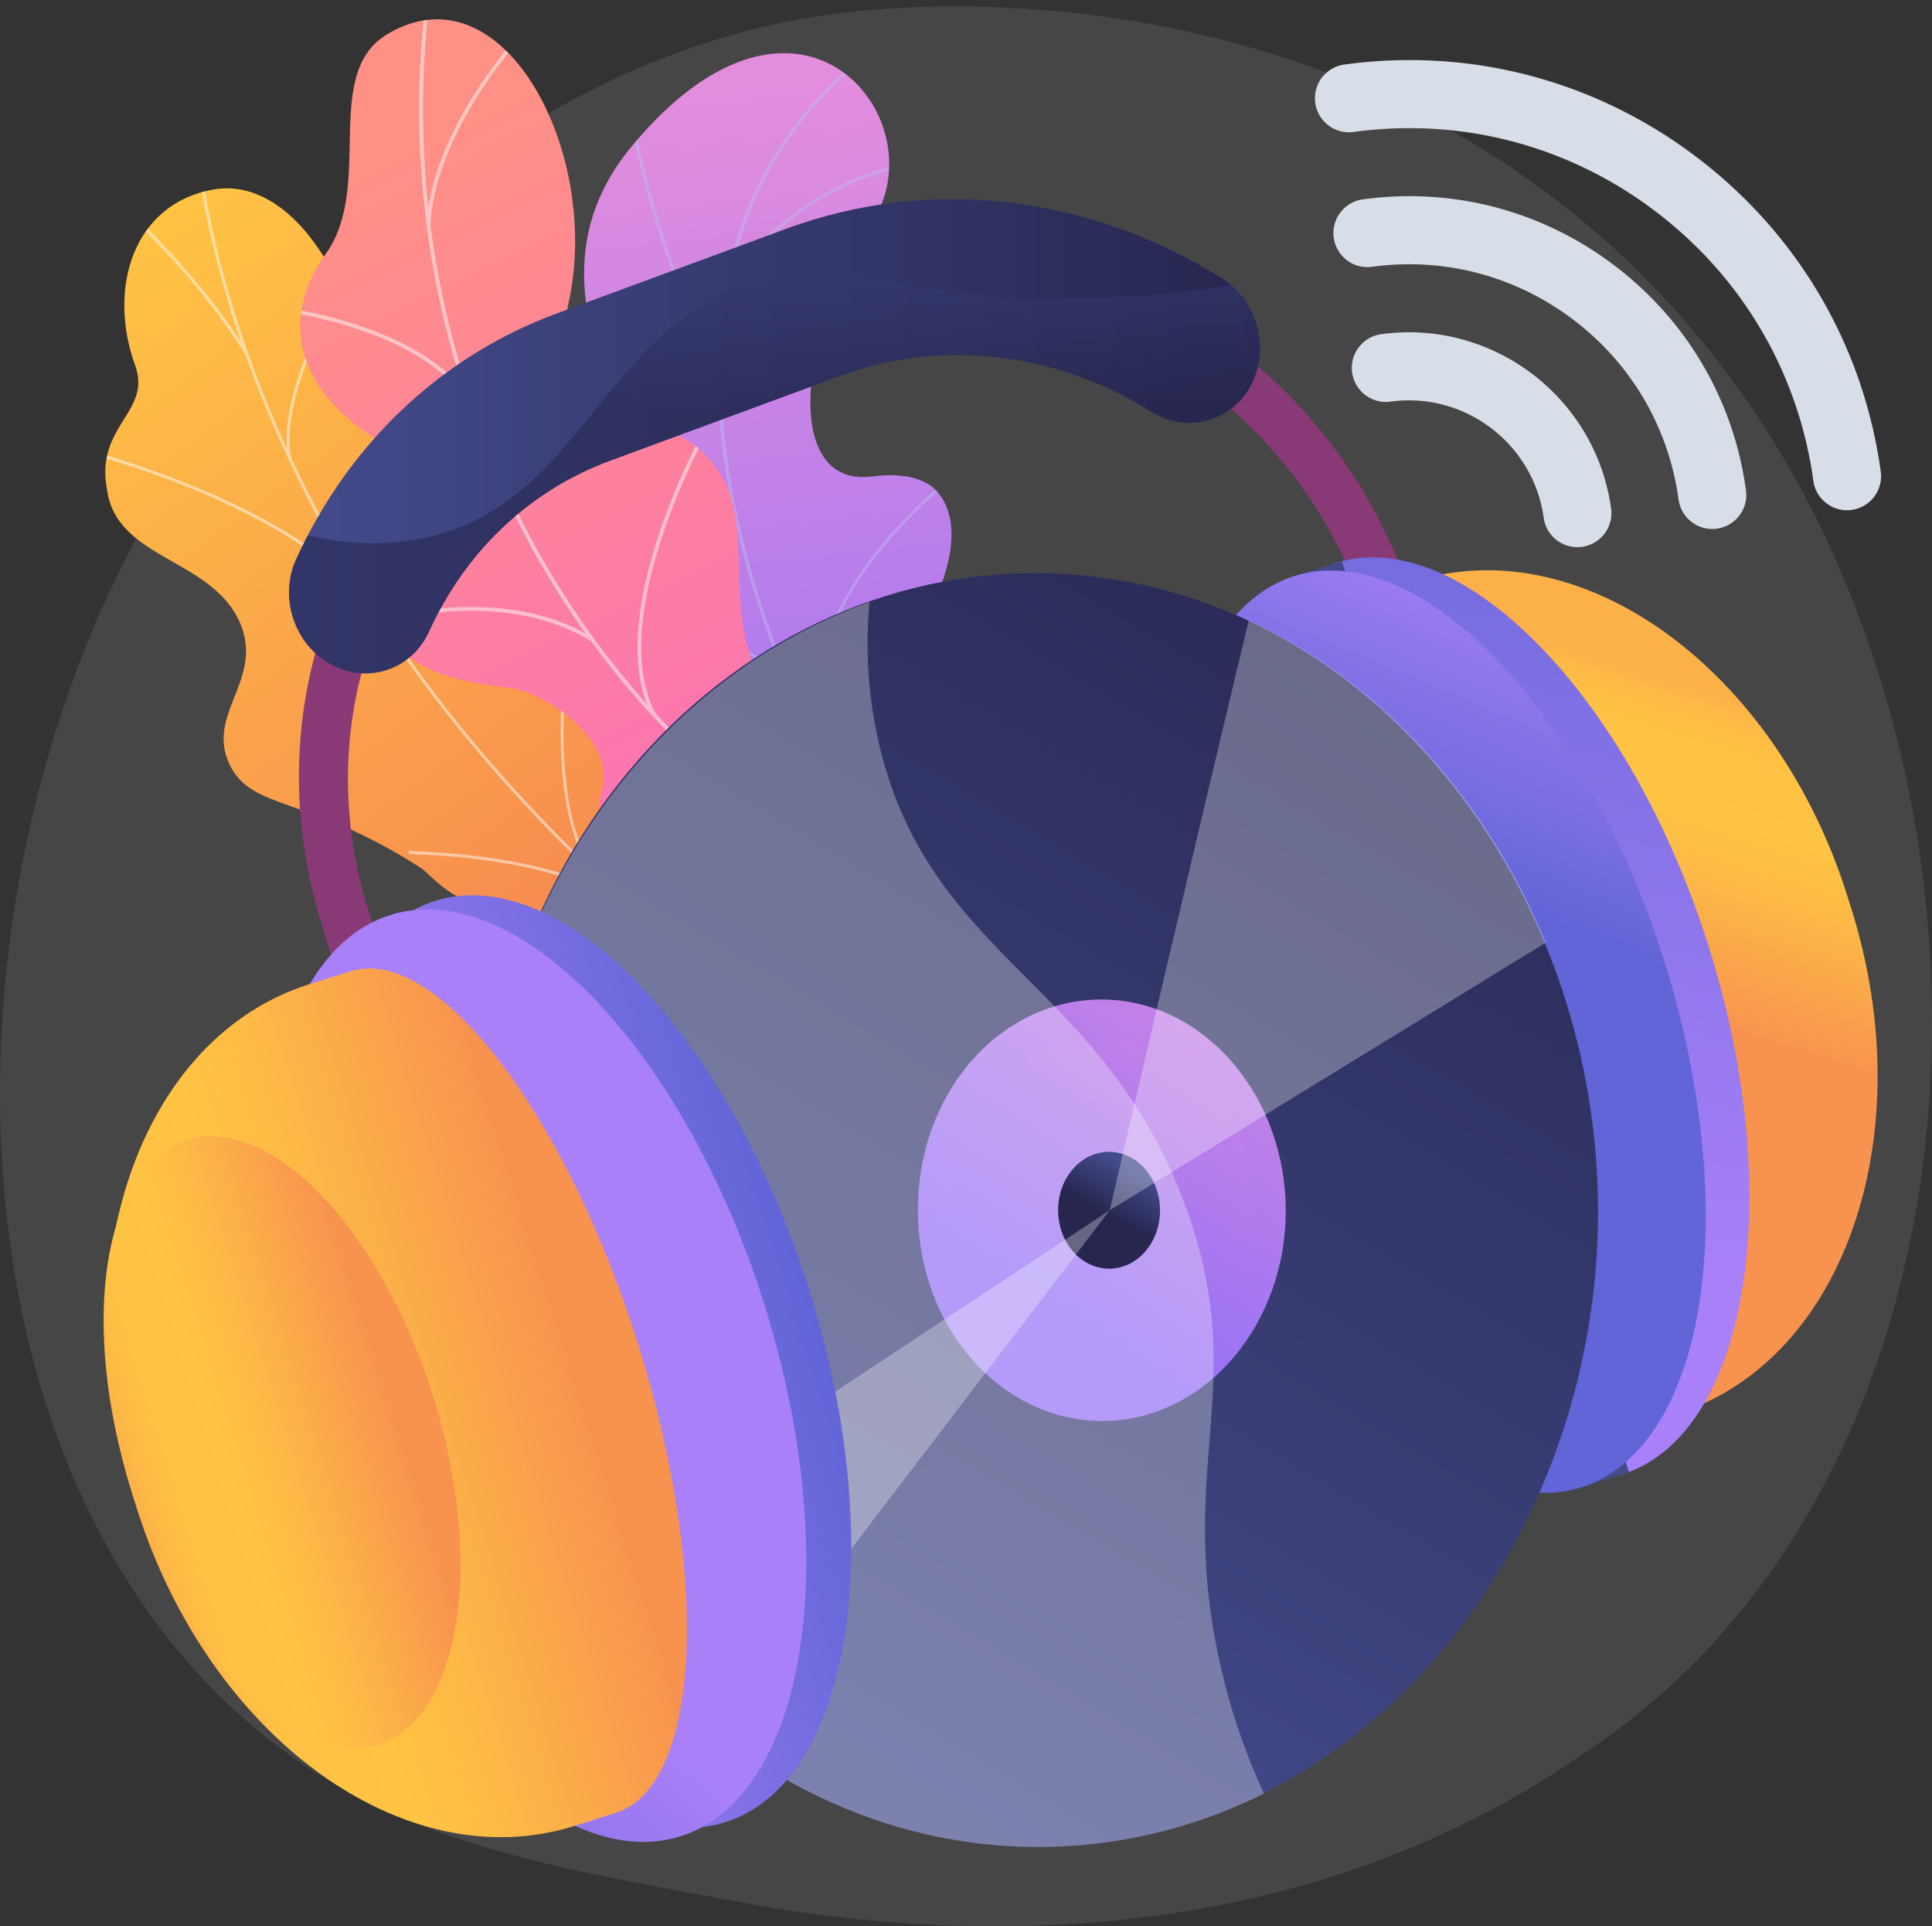 <?xml version="1.0" encoding="UTF-8"?> <svg xmlns="http://www.w3.org/2000/svg" xmlns:xlink="http://www.w3.org/1999/xlink" viewBox="0 0 2818 2809.4"><rect x="0" y="0" width="2818" height="2809.4" fill="#333333" stroke="none"/> <defs> <style>.cls-1{fill:none;}.cls-2{isolation:isolate;}.cls-3{fill:#f4f7fa;opacity:0.1;}.cls-4{clip-path:url(#clip-path);}.cls-5{fill:url(#linear-gradient);}.cls-6{opacity:0.5;mix-blend-mode:soft-light;}.cls-7{fill:#beb8f2;}.cls-8{fill:url(#linear-gradient-2);}.cls-9{clip-path:url(#clip-path-2);}.cls-10{fill:#fcfdfe;}.cls-11{fill:url(#linear-gradient-3);}.cls-12{clip-path:url(#clip-path-3);}.cls-13{fill:url(#linear-gradient-4);}.cls-14{fill:url(#linear-gradient-5);}.cls-15,.cls-20,.cls-23{opacity:0.6;mix-blend-mode:multiply;}.cls-15{fill:url(#linear-gradient-6);}.cls-16{fill:url(#linear-gradient-7);}.cls-17{fill:url(#linear-gradient-8);}.cls-18{fill:url(#linear-gradient-9);}.cls-19{fill:url(#linear-gradient-10);}.cls-20{fill:url(#linear-gradient-11);}.cls-21{fill:url(#linear-gradient-12);}.cls-22{fill:url(#linear-gradient-13);}.cls-23{fill:url(#linear-gradient-14);}.cls-24{opacity:0.3;mix-blend-mode:overlay;}.cls-25{fill:#fff;}.cls-26{fill:url(#linear-gradient-15);}.cls-27{fill:url(#linear-gradient-16);}.cls-28{fill:url(#linear-gradient-17);}.cls-29{fill:url(#linear-gradient-18);}.cls-30{fill:url(#linear-gradient-19);}.cls-31{fill:#d8dee8;}</style> <clipPath id="clip-path" transform="translate(0 9.4)"> <path class="cls-1" d="M1292.63,1453.58l200.57-96.44s-11.72-121-95.79-170c-171.52-99.92-72-243.17-39.33-309.4,49.3-99.88,49.19-209.41-85.68-192.26s-104.68-219.16-1.81-369c100.68-146.62-101.87-410.18-348.9-112.84-147.52,177.57-21.45,363.89,19.84,473.12S831.07,869.61,946,972c98.19,87.48,223.16,125.6,193.23,232.6S1143,1399.24,1292.63,1453.58Z"></path> </clipPath> <linearGradient id="linear-gradient" x1="2838.21" y1="-360.42" x2="2395.16" y2="898.76" gradientTransform="translate(-1315.38 1670.47) rotate(-25.68)" gradientUnits="userSpaceOnUse"> <stop offset="0" stop-color="#e38ddd"></stop> <stop offset="1" stop-color="#9571f6"></stop> </linearGradient> <linearGradient id="linear-gradient-2" x1="-2244.47" y1="-1296.07" x2="-1607.4" y2="377.88" gradientTransform="matrix(-0.54, 0.84, 0.84, 0.54, 5.03, 2952.66)" gradientUnits="userSpaceOnUse"> <stop offset="0" stop-color="#ffc444"></stop> <stop offset="1" stop-color="#f36f56"></stop> </linearGradient> <clipPath id="clip-path-2" transform="translate(0 9.4)"> <path class="cls-1" d="M1217.43,1420.48l-155.92,166s-163.37-23.42-159-113.34-140.89-132.61-215.08-164.72c-201.31-87.11-58-297.36-306.23-431-66-35.55-205.38-80-224.23-167.17-21.47-99.34,65.44-116.77,40-186.87-39.68-109.55-5-234.14,113-256.1C426.62,245.55,540.19,408.91,556,671.87,588.56,857.6,619.23,876.7,702.54,908.19c58.35,22.06,231.16,43.22,242.94,151.49s38.66,200.62,117.18,203.51C1182.14,1267.59,1217.43,1420.48,1217.43,1420.48Z"></path> </clipPath> <linearGradient id="linear-gradient-3" x1="3974.26" y1="-1617.27" x2="4627.44" y2="-541.97" gradientTransform="matrix(-0.53, 0.85, 0.85, 0.53, 4010.13, -2287.11)" gradientUnits="userSpaceOnUse"> <stop offset="0" stop-color="#ff9085"></stop> <stop offset="1" stop-color="#fb6fbb"></stop> </linearGradient> <clipPath id="clip-path-3" transform="translate(0 9.4)"> <path class="cls-1" d="M1108.64,999.51,966.28,1222.74c-38.41-5.64-104.56-23.43-88.47-78.61,22.37-76.72-86.31-144.94-136.35-150.59-61.94-7-205.67-26.3-172.9-145.35,27.28-99.11,64.61-158.56-34.56-226.91S407.61,455.09,475.08,361c71-99-6.7-262.78,89.9-320.54C733.3-60.2,876.42,210.61,830,429.18s79.27,153.38,166.45,199.7c119,63.23-7.71,211.19,10.44,281.64C1021.1,965.75,1073.85,989.16,1108.64,999.51Z"></path> </clipPath> <linearGradient id="linear-gradient-4" x1="1519.28" y1="2764.42" x2="1374.39" y2="1781.2" gradientUnits="userSpaceOnUse"> <stop offset="0" stop-color="#311944"></stop> <stop offset="1" stop-color="#893976"></stop> </linearGradient> <linearGradient id="linear-gradient-5" x1="421.56" y1="626.9" x2="1837.85" y2="626.9" gradientUnits="userSpaceOnUse"> <stop offset="0" stop-color="#444b8c"></stop> <stop offset="1" stop-color="#26264f"></stop> </linearGradient> <linearGradient id="linear-gradient-6" x1="312.6" y1="200.96" x2="196.62" y2="585.91" gradientTransform="matrix(0.95, -0.3, 0.3, 0.95, 765.05, 96.92)" xlink:href="#linear-gradient-5"></linearGradient> <linearGradient id="linear-gradient-7" x1="1325.31" y1="1348.33" x2="1017.2" y2="1787.76" gradientTransform="matrix(0.95, -0.3, 0.3, 0.95, 765.05, 96.92)" gradientUnits="userSpaceOnUse"> <stop offset="0" stop-color="#fcb148"></stop> <stop offset="0.05" stop-color="#fdba46"></stop> <stop offset="0.14" stop-color="#ffc244"></stop> <stop offset="0.32" stop-color="#ffc444"></stop> <stop offset="0.48" stop-color="#fdb946"></stop> <stop offset="0.78" stop-color="#f99c4d"></stop> <stop offset="0.87" stop-color="#f8924f"></stop> <stop offset="1" stop-color="#f8924f"></stop> </linearGradient> <linearGradient id="linear-gradient-8" x1="764.78" y1="2044.53" x2="1361.62" y2="817.7" gradientTransform="matrix(0.95, -0.3, 0.3, 0.95, 765.05, 96.92)" gradientUnits="userSpaceOnUse"> <stop offset="0" stop-color="#aa80f9"></stop> <stop offset="1" stop-color="#6165d7"></stop> </linearGradient> <linearGradient id="linear-gradient-9" x1="1200.49" y1="1538.44" x2="1301.79" y2="1475.29" gradientTransform="matrix(1, 0, 0, 1, 1245.31, -249.85)" gradientUnits="userSpaceOnUse"> <stop offset="0" stop-color="#444b8c"></stop> <stop offset="1" stop-color="#3e4177"></stop> </linearGradient> <linearGradient id="linear-gradient-10" x1="1292.84" y1="1209.68" x2="983.05" y2="1576.72" gradientTransform="translate(1247 -238.88)" xlink:href="#linear-gradient-8"></linearGradient> <linearGradient id="linear-gradient-11" x1="662.06" y1="1734.06" x2="1038.43" y2="1734.06" gradientTransform="translate(1246.99 -238.88)" gradientUnits="userSpaceOnUse"> <stop offset="0" stop-color="#6165d7"></stop> <stop offset="1" stop-color="#aa80f9"></stop> </linearGradient> <linearGradient id="linear-gradient-12" x1="1092.67" y1="2459.62" x2="2134.44" y2="707.25" xlink:href="#linear-gradient-5"></linearGradient> <linearGradient id="linear-gradient-13" x1="1942.35" y1="1250.04" x2="1522.54" y2="1882.71" gradientTransform="matrix(1, 0, 0, 1, 0, 0)" xlink:href="#linear-gradient"></linearGradient> <linearGradient id="linear-gradient-14" x1="1885.7" y1="1341.23" x2="1541.59" y2="1859.81" gradientTransform="matrix(1, 0, 0, 1, 0, 0)" xlink:href="#linear-gradient"></linearGradient> <linearGradient id="linear-gradient-15" x1="1651.44" y1="1695.13" x2="1613.97" y2="1762.37" xlink:href="#linear-gradient-5"></linearGradient> <linearGradient id="linear-gradient-16" x1="-837.1" y1="1816.92" x2="-137.28" y2="1816.92" gradientTransform="translate(1333.77 159.33)" xlink:href="#linear-gradient-8"></linearGradient> <linearGradient id="linear-gradient-17" x1="-769.53" y1="1941.17" x2="-1331.27" y2="2267.99" gradientTransform="matrix(1, 0, 0, 1, 1336.95, 180.02)" xlink:href="#linear-gradient-8"></linearGradient> <linearGradient id="linear-gradient-18" x1="-1168.77" y1="1816.93" x2="-399.34" y2="1816.93" xlink:href="#linear-gradient-7"></linearGradient> <linearGradient id="linear-gradient-19" x1="-1168.77" y1="1807.05" x2="-706.07" y2="1807.05" gradientTransform="translate(1351.62 295.13)" xlink:href="#linear-gradient-7"></linearGradient> </defs> <g class="cls-2"> <g id="Слой_2" data-name="Слой 2"> <g id="Illustration"> <path class="cls-3" d="M2479,2408.08c-73.35,75.6-139,120.05-189.23,153.6-490.07,327.23-1050.28,232.91-1223.48,200.68-279.44-52-515.33-88.7-718-271.81C-112.28,2074.49-89.88,1206.55,262,668.89c41.73-63.75,393.09-584.58,954.51-658,13.73-1.79,24-2.81,33-3.76,86.85-9.2,625.05-57.73,1063.89,309.93,62.82,52.63,163.91,147.56,257.66,292.34C2913.8,1138.83,2914.88,1958.74,2479,2408.08Z" transform="translate(0 9.4)"></path> <g class="cls-4"> <path class="cls-5" d="M1292.63,1453.58l200.57-96.44s-11.72-121-95.79-170c-171.52-99.92-72-243.17-39.33-309.4,49.3-99.88,45.7-196.57-74.3-202.72-135.78-6.94-116.06-208.7-13.19-358.54,100.68-146.62-101.87-410.18-348.9-112.84-147.52,177.57-21.45,363.89,19.84,473.12S831.07,869.61,946,972c98.19,87.48,223.16,125.6,193.23,232.6S1143,1399.24,1292.63,1453.58Z" transform="translate(0 9.4)"></path> <g class="cls-6"> <path class="cls-7" d="M1388.39,1430.45l3.79-2.76c-1.71-2.36-172.38-238.47-271-523.56-90.86-262.64-137.36-621.79,157-841.32L1275.4,59c-131.05,97.73-206.61,230.76-224.58,395.4-14.35,131.52,7.84,283.36,66,451.32C1215.63,1191.49,1386.67,1428.09,1388.39,1430.45Z" transform="translate(0 9.4)"></path> <path class="cls-7" d="M1046.29,523.56l4-2.54c-84.66-131.48-126.9-355.75-127.32-358l-4.62.86C918.72,166.14,961.14,391.32,1046.29,523.56Z" transform="translate(0 9.4)"></path> <path class="cls-7" d="M1061.27,414.19c99.83-157.34,253.49-178.77,255-179l-.6-4.66c-1.56.2-157.34,21.83-258.4,181.1Z" transform="translate(0 9.4)"></path> <path class="cls-7" d="M1195.81,1087c-48.65-222.39,199.31-401.9,201.87-403.45l-2.15-4.17c-2.66,1.28-253.4,184.26-204.31,408.62Z" transform="translate(0 9.4)"></path> <path class="cls-7" d="M1153.82,1003l3.74-2.86C1069.26,884.83,887.82,863.49,886,863.29l-.52,4.66C887.28,868.15,1066.77,889.29,1153.82,1003Z" transform="translate(0 9.4)"></path> <path class="cls-7" d="M1366.14,1389.94c-31.25-80.63,50.1-195.5,50.92-196.65l-3.82-2.74c-3.43,4.78-83.66,118.07-51.48,201.09Z" transform="translate(0 9.4)"></path> <path class="cls-7" d="M1325,1334.57l3.83-2.72c-39.58-55.76-163.94-79.28-204.81-87-5.77-1.1-10.76-2-11.61-2.38l-1.81,4.33c1.2.5,4.51,1.14,12.55,2.66C1163.53,1257.1,1286.49,1280.36,1325,1334.57Z" transform="translate(0 9.4)"></path> </g> </g> <path class="cls-8" d="M1094.12,1256.42c68.69,2.53,76.52,63.14,98.85,106.56-3.26,5.75-3.66,9.89-5.65,16.39-17.94,58.71-38.1,79.94-64.92,135-5.77,11.86-33.29,41.5-45.32,52.89l-22.75,20.88S898.14,1563,902.56,1473.09s-140.89-132.61-215.08-164.72c-45.56-19.71-60.08-43.32-75.66-53.25-164.9-105.13-244.07-81.9-276.69-149-36-74.1,50.16-123.62,15.24-206.31C311,806.42,174.59,806.89,157,710.2c-3-16.58-5.65-33.69-.67-55.61,12.31-54.09,60.47-76.75,40.73-131.26-39.69-109.55-5-234.14,113-256.1C426.62,245.55,540.19,408.91,556,671.87,588.56,857.6,619.23,876.7,702.54,908.19c58.35,22.06,231.16,43.22,242.94,151.49S1015.6,1253.53,1094.12,1256.42Z" transform="translate(0 9.4)"></path> <g class="cls-9"> <g class="cls-6"> <path class="cls-10" d="M1140.28,1487.81l-2.68,3.63c-20.19-14.61-40.36-29.61-59.94-44.59-145-110.91-273.44-232.35-381.84-360.95-91.85-109-170.6-224.61-234.08-343.69C410.69,646.45,369.2,548,338.43,449.45c-21.64-69.25-37.79-137.78-48-203.7-1.79-11.48-3-23.38-4.11-34.89-1.53-15.33-3.1-31.18-6.11-46.18l4.23-1.18c3.06,15.21,4.64,31.16,6.18,46.6,1.14,11.45,2.31,23.29,4.08,34.66,10.19,65.7,26.3,134,47.88,203.08,30.69,98.26,72.09,196.53,123,292.07,63.34,118.83,141.94,234.23,233.61,343,108.22,128.39,236.48,249.63,381.23,360.37C1100,1458.23,1120.11,1473.22,1140.28,1487.81Z" transform="translate(0 9.4)"></path> <path class="cls-10" d="M549,881.06l-3.59,2.7c-102.71-148.35-403.8-228.2-406.83-229l1.37-4.25C142.94,651.31,445.42,731.53,549,881.06Z" transform="translate(0 9.4)"></path> <path class="cls-10" d="M874.14,1267.68l-3.29,3.08c-82.08-91.62-44.69-338.11-44.3-340.59l4.27.36C830.44,933,793.34,1177.5,874.14,1267.68Z" transform="translate(0 9.4)"></path> <path class="cls-10" d="M925.46,1315.23l-2.75,3.58C858.8,1270.39,743.49,1241,598,1236.19c-7.32-.25-7.32-.25-8-.72l2.71-3.61-1.35,1.81.62-2.14c.48.08,3.24.17,6.45.27C744.79,1236.69,860.91,1266.31,925.46,1315.23Z" transform="translate(0 9.4)"></path> <path class="cls-10" d="M1103.84,1460.58l-3.58,2.71c-50.84-72.75-10.67-206.54-10.26-207.88l4.12,1C1093.71,1257.74,1054.17,1389.5,1103.84,1460.58Z" transform="translate(0 9.4)"></path> <path class="cls-10" d="M1137.18,1493.87c-69.79-18.21-148.54-16.24-240.76,6l-.7-4.27c92.93-22.43,172.36-24.4,242.83-6Z" transform="translate(0 9.4)"></path> <path class="cls-10" d="M361.64,505.48l-3.72,2.5C305.6,421.91,230,345.34,205.15,320.18c-6-6.09-8.12-8.24-8.72-9.13l3.63-2.65c.47.68,3.9,4.16,8.26,8.57C233.24,342.21,309.09,419,361.64,505.48Z" transform="translate(0 9.4)"></path> <path class="cls-10" d="M425.3,659.78l-4.2,1.33c-22.3-93.62,80-267.81,84.34-275.18l3.66,2C508,389.76,403.42,567.91,425.3,659.78Z" transform="translate(0 9.4)"></path> </g> </g> <path class="cls-11" d="M1172.58,1255c-7.24,8.85,39.28,42-41.75,30.11-20.24-3,47.18-69.63,0,0-9.16,13.51-184.87-83.26-194-69.74-38.51-7.58-73.4-21.85-59-71.26,22.37-76.71-86.31-144.93-136.36-150.58-61.93-7-205.66-26.3-172.89-145.35,27.28-99.11,64.6-158.56-34.56-226.91S407.61,455.09,475.08,361c71-99-6.7-262.78,89.9-320.55C733.3-60.2,876.43,210.61,830,429.18s79.27,153.38,166.45,199.7a171.06,171.06,0,0,1,31.8,24.8C1103,728,1061,828.29,1091.52,938,1133.17,1087.69,1184.79,1240.11,1172.58,1255Z" transform="translate(0 9.4)"></path> <g class="cls-12"> <g class="cls-6"> <path class="cls-10" d="M1008.14,1083.9l-3.91,4.19C717.09,815.07,570.35,394.53,621.29-9.4l5.5.4C576.07,393.23,722.2,812,1008.14,1083.9Z" transform="translate(0 9.4)"></path> <path class="cls-10" d="M865,920.72l-3.06,4.85c-132.85-81.39-311.79-25.54-313.58-25l-1.4-5.35C548.74,894.68,730,838.05,865,920.72Z" transform="translate(0 9.4)"></path> <path class="cls-10" d="M956.76,1032.13l-4.89,2.93c-76.15-139.7,69.28-406.65,70.76-409.33l4.8,2.52C1026,630.9,882.06,895.1,956.76,1032.13Z" transform="translate(0 9.4)"></path> <path class="cls-10" d="M686,572.18l-4.65,3.33c-69.84-104.65-263.08-129.95-265-130.2l1-5.57C419.32,440,614.91,465.6,686,572.18Z" transform="translate(0 9.4)"></path> <path class="cls-10" d="M627.79,321.91l-5.54.13c5-147.85,146.69-294.77,148.13-296.24l3.84,3.83C772.8,31.08,632.71,176.37,627.79,321.91Z" transform="translate(0 9.4)"></path> </g> </g> <path class="cls-13" d="M596.28,1510.55l-67.92,20.73-60.68-197.9C363,992.1,525.69,634.53,838,519.33L1172.31,396c174.8-64.48,364.58-49.74,534.47,41.46s296.53,246.35,356.58,436.87l49.73,157.77-67.73,21.35-49.73-157.78c-53.74-170.5-167.07-309.34-319.11-391s-322-94.75-478.3-37.1L863.9,590.94C587,693.07,442.82,1010.08,535.6,1312.64Z" transform="translate(0 9.4)"></path> <path class="cls-14" d="M1765,602.67c-27.54,8.68-58.74,5.39-86.2-11.81-140-87.74-305.76-106.53-454.65-51.63L889.8,662.55C773,705.62,679.28,794.1,625.79,911.69c-25.29,55.6-89.2,77.13-142.76,48.09s-76.47-97.65-51.18-153.25c77-169.35,212.08-296.78,380.24-358.81L1146.4,324.4c208.4-76.89,440.16-50.54,636,72.17,51.86,32.49,70.69,102.32,42.07,156C1811,577.79,1789.44,595,1765,602.67Z" transform="translate(0 9.4)"></path> <path class="cls-15" d="M1552,426.23c-274.25.8-298.16-70.39-430.38-34.71C874.44,458.24,853.43,735.34,605.57,777.8c-58.1,10-112,4.13-156.49-6.51q-9,17.31-17.23,35.24c-25.29,55.6-2.37,124.21,51.18,153.25s117.47,7.51,142.76-48.09C679.28,794.1,773,705.62,889.8,662.55l334.32-123.32c148.89-54.9,314.62-36.11,454.65,51.63,27.46,17.2,58.66,20.49,86.2,11.81,24.47-7.72,46-24.88,59.51-50.13,25.94-48.62,12.9-110.54-28.38-145.9A1590.06,1590.06,0,0,1,1552,426.23Z" transform="translate(0 9.4)"></path> <path class="cls-16" d="M2003.53,857.25l59.41-18.73c244.63-77.11,527.3,128,631.37,458.18l5.84,18.53c104.07,330.16-9.88,660.31-254.51,737.42l-59.42,18.72c-123.4,38.9-309.11-201.36-414.79-536.63S1880.12,896.15,2003.53,857.25Z" transform="translate(0 9.4)"></path> <path class="cls-17" d="M1832,1578.69c115.67,367,352.39,619.39,534.69,561.93s241.12-403,125.45-770-362-616.36-544.33-558.9S1716.35,1211.72,1832,1578.69Z" transform="translate(0 9.4)"></path> <rect class="cls-18" x="2095.5" y="787.45" width="72.98" height="1393.37" transform="translate(-347.54 718.97) rotate(-17.49)"></rect> <ellipse class="cls-19" cx="2097.18" cy="1495.1" rx="346.08" ry="696.68" transform="translate(-352.45 709.02) rotate(-17.49)"></ellipse> <ellipse class="cls-20" cx="2097.18" cy="1495.1" rx="188.17" ry="378.81" transform="translate(-352.45 709.01) rotate(-17.49)"></ellipse> <path class="cls-21" d="M2330.86,1757.82c0,451.06-297.86,859.5-712.28,919C1141.19,2745.43,697.44,2336.3,697.44,1753s443.75-989.82,921.14-918.41C2033,896.56,2330.86,1306.77,2330.86,1757.82Z" transform="translate(0 9.4)"></path> <path class="cls-22" d="M1875.42,1756.47c0,162.65-112.35,299.65-256.84,306.29-151.46,6.95-279.7-130.75-279.7-307.88s128.24-314.07,279.7-306.22C1763.07,1456.15,1875.42,1593.83,1875.42,1756.47Z" transform="translate(0 9.4)"></path> <path class="cls-23" d="M1830.75,1756.34c0,134.36-93.19,246.73-212.17,251.15-123.66,4.59-227.53-108.37-227.53-252.46s103.87-256.42,227.53-251.1C1737.56,1509.05,1830.75,1622,1830.75,1756.34Z" transform="translate(0 9.4)"></path> <g class="cls-24"> <path class="cls-25" d="M1729.06,1749.78c-120.57-327.83-371.76-359.51-446.18-671.33-17.36-72.7-20.61-143.28-14.71-209.66C943,984.82,697.44,1325.27,697.44,1753c0,583.32,443.75,992.45,921.14,923.87a740.13,740.13,0,0,0,225.09-70.47,930,930,0,0,1-63.35-186.32C1713.57,2126.14,1825,2010.72,1729.06,1749.78Z" transform="translate(0 9.4)"></path> </g> <path class="cls-26" d="M1692,1755.93c0,46.5-32.67,84.55-73.44,85-41.3.44-75.19-37.81-75.19-85.42s33.89-85.66,75.19-85C1659.35,1671.18,1692,1709.42,1692,1755.93Z" transform="translate(0 9.4)"></path> <g class="cls-24"> <path class="cls-25" d="M2254.6,1365.45c-84.86-207.06-238.17-379.35-433.19-469.83-74.88,310.43-202.83,860.09-202.83,860.09Z" transform="translate(0 9.4)"></path> <path class="cls-25" d="M836.76,2272.48c55.57,93.74,125.21,174.45,204.88,239l576.94-755.78Z" transform="translate(0 9.4)"></path> </g> <ellipse class="cls-27" cx="846.58" cy="1976.17" rx="349.89" ry="704.36" transform="translate(-554.92 355.31) rotate(-17.49)"></ellipse> <ellipse class="cls-28" cx="780.97" cy="1996.85" rx="349.89" ry="704.36" transform="translate(-564.17 336.54) rotate(-17.49)"></ellipse> <path class="cls-29" d="M511,1407.21l-60.07,18.93c-247.32,78-362.53,411.75-257.32,745.55l5.91,18.73c105.21,333.8,391,541.19,638.33,463.23l60.07-18.93c124.76-39.33,139.29-346,32.44-685S635.77,1367.88,511,1407.21Z" transform="translate(0 9.4)"></path> <ellipse class="cls-30" cx="414.23" cy="2102.09" rx="231.34" ry="464.5" transform="matrix(0.95, -0.3, 0.3, 0.95, -612.77, 231.16)"></ellipse> <path class="cls-31" d="M1937.59,173.41a49.4,49.4,0,0,0,36.73,9.64c157.3-21.52,313.78,19.67,440.61,116S2623.45,535,2645,692.3a49.62,49.62,0,0,0,98.32-13.45C2718.19,495.29,2622.87,332.31,2475,220h0C2327,107.65,2144.44,59.62,1960.87,84.74a49.61,49.61,0,0,0-23.28,88.67Z" transform="translate(0 9.4)"></path> <path class="cls-31" d="M1964.49,370.07a49.49,49.49,0,0,0,36.73,9.64C2106.09,365.37,2210.4,392.82,2295,457s139,157.31,153.37,262.18a49.61,49.61,0,1,0,98.31-13.45c-17.93-131.13-86-247.53-191.67-327.77s-236.07-114.54-367.19-96.59a49.62,49.62,0,0,0-23.29,88.68Z" transform="translate(0 9.4)"></path> <path class="cls-31" d="M1991.39,566.71a49.4,49.4,0,0,0,36.73,9.64c108.44-14.82,208.72,61.32,223.56,169.76A49.62,49.62,0,0,0,2350,732.65C2327.74,570,2177.32,455.79,2014.68,478a49.62,49.62,0,0,0-23.29,88.68Z" transform="translate(0 9.4)"></path> </g> </g> </g> </svg> 